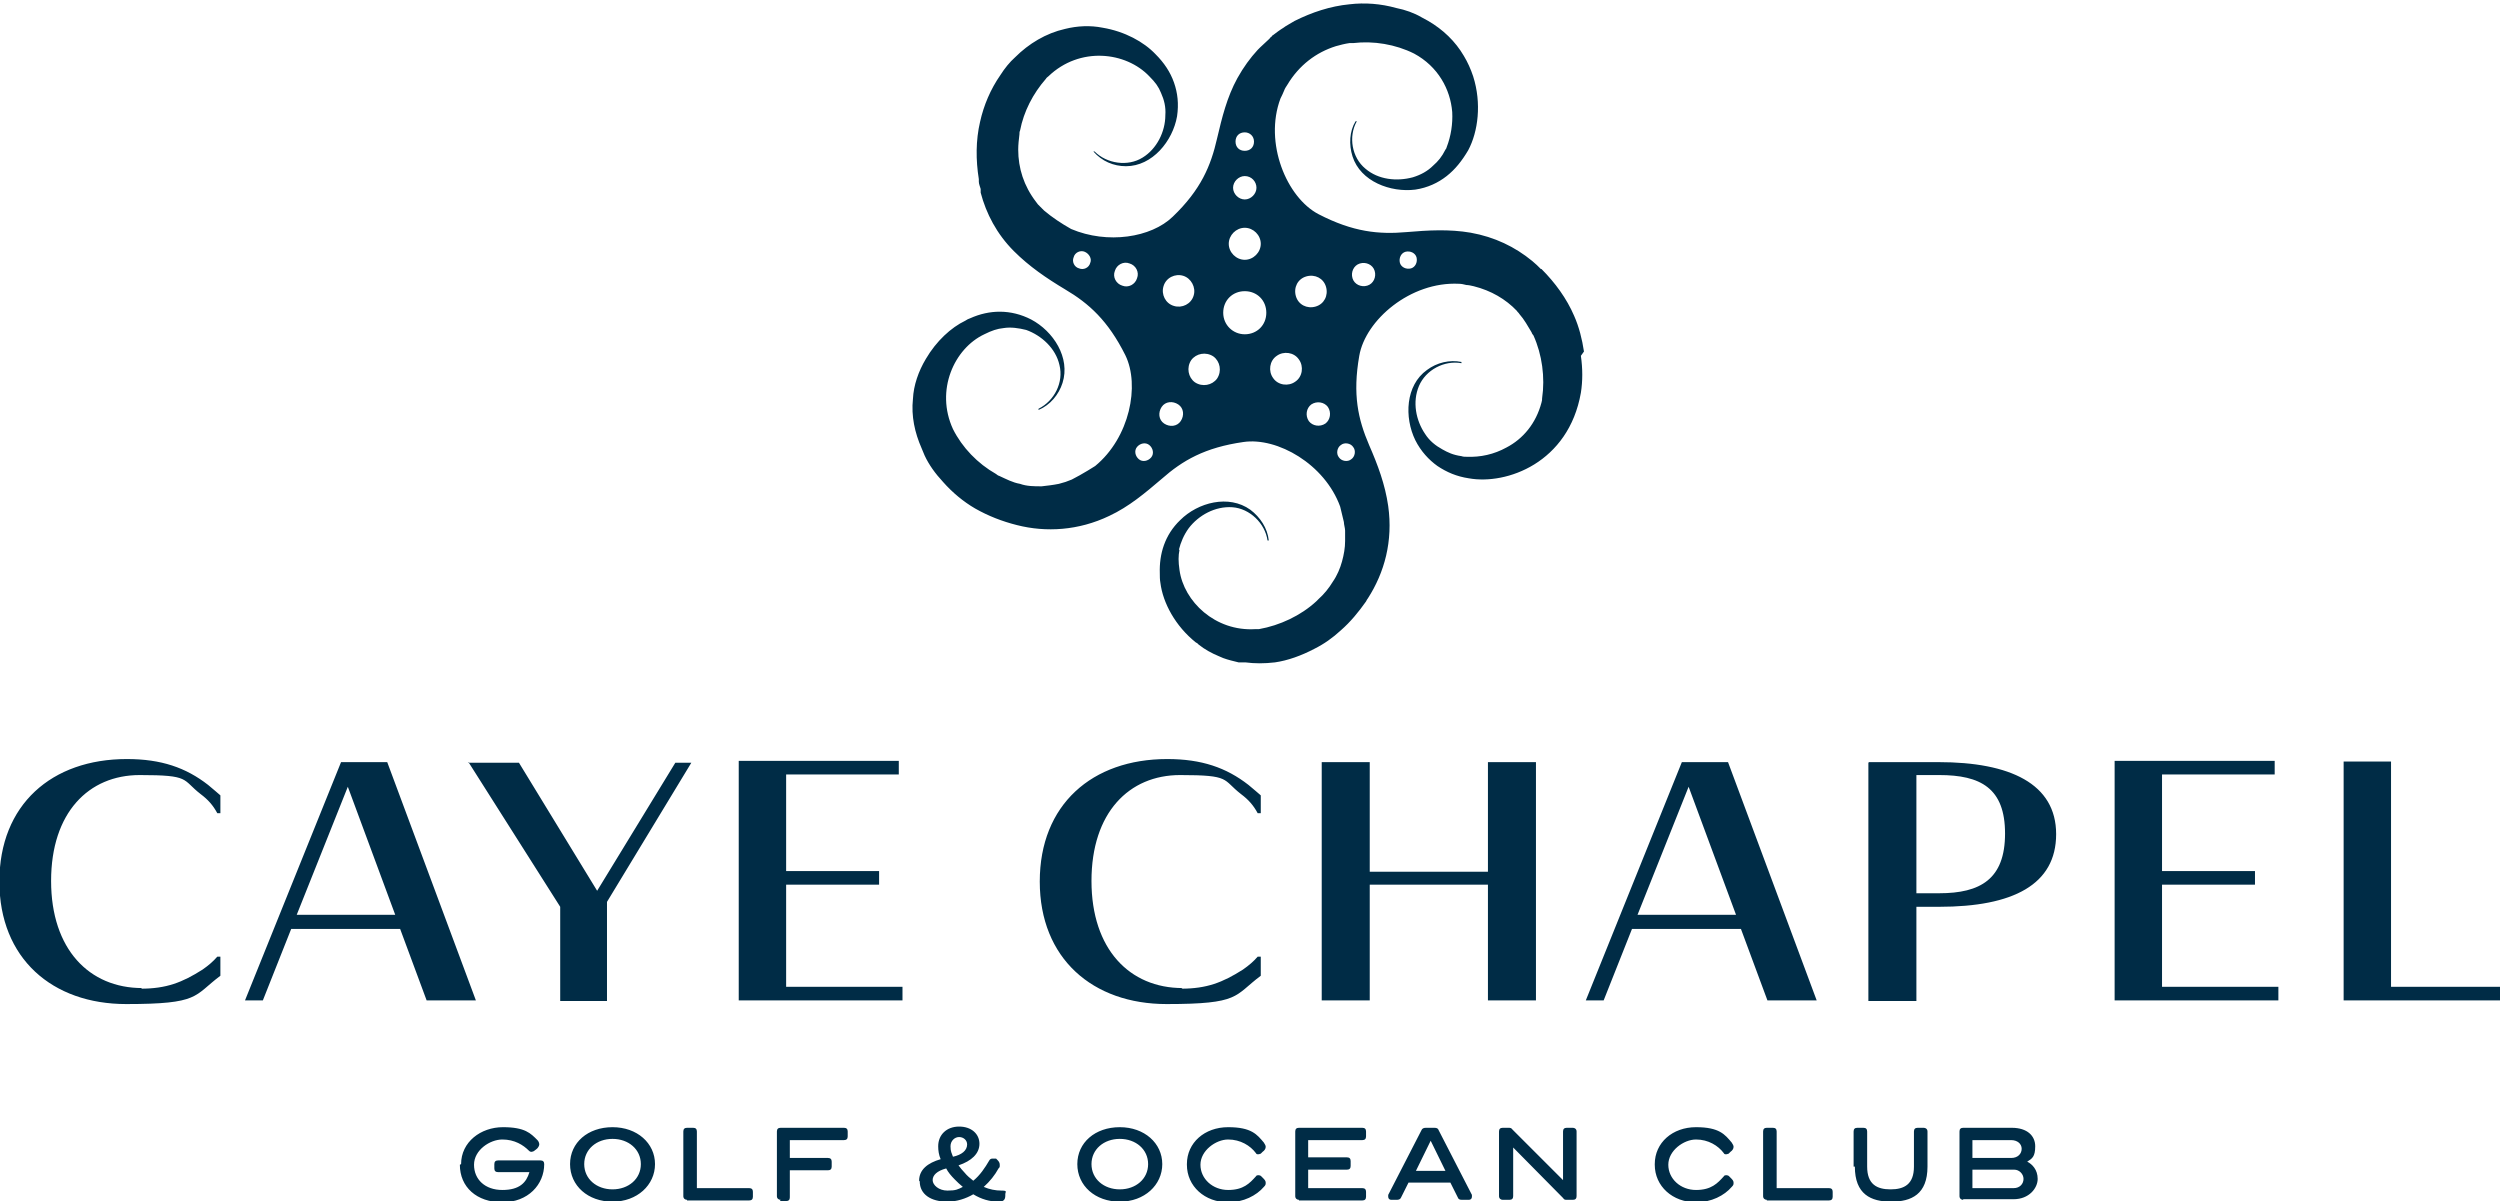 <?xml version="1.0" encoding="UTF-8"?>
<svg id="b" data-name="Layer 2" xmlns="http://www.w3.org/2000/svg" width="406.1" height="195.1" viewBox="0 0 406.1 195.1">
  <g id="c" data-name="Layer 1">
    <path d="M257.3,57.1c-.3-2-.8-4-1.6-5.8-1.2-2.8-3.1-5.4-5.3-7.6,0,0,0,0-.1,0-.4-.4-.9-.9-1.4-1.3,0,0,0,0,0,0,0,0,0,0,0,0-2.8-2.3-6.1-3.9-10-4.6-3.5-.6-6.9-.4-10.4-.1-4.5.4-8.7,0-14.3-2.9-5.2-2.7-8.9-11.6-6.2-18.8.2-.4.4-.8.6-1.3.1-.3.3-.6.5-.9,1.9-3.2,4.7-5.3,7.9-6.3.7-.2,1.5-.4,2.2-.5.2,0,.4,0,.6,0,3.3-.4,6.9.2,9.9,1.7,3.9,2.1,5.9,5.8,6.2,9.5.1,1.9-.2,3.9-.9,5.7,0,.1-.1.3-.2.4-.6,1.2-1.2,1.9-2,2.6h0c-.9.9-2,1.5-3.3,1.9-2.6.7-5.6.4-7.7-1.4-2.2-1.8-2.8-5.2-1.4-7.7h-.2c-1,1.6-1.1,3.8-.5,5.7,1.3,4.1,6.2,5.9,10.2,5.4,2-.3,3.7-1.1,5.1-2.2h0c1.4-1.1,2.5-2.5,3.5-4.2,1.6-3,2.2-7.6.8-12-.4-1.2-.9-2.3-1.5-3.3-1.4-2.4-3.4-4.3-5.8-5.7-.4-.2-.7-.4-1.1-.6-1.2-.7-2.6-1.2-4.1-1.5-2.5-.7-5.1-.9-7.6-.6-3.1.3-6.1,1.3-8.9,2.7-.3.2-1.6.9-1.8,1.1-.2.1-.6.4-.9.6-.3.2-.5.4-.8.6-.1,0-.2.2-.3.3-.1,0-.2.2-.3.3-.5.5-1,.9-1.5,1.4-.1.1-.2.2-.3.3,0,0,0,0-.1.1-1.2,1.3-2.3,2.8-3.3,4.6-1.7,3.1-2.5,6.4-3.3,9.8-1,4.4-2.6,8.3-7.2,12.7-3.5,3.4-10.6,4.5-16.5,2-1.6-.9-3.1-1.9-4.4-3-.3-.3-.7-.7-1-1-.1-.1-.2-.3-.3-.4,0,0,0,0,0,0-2-2.6-2.9-5.5-2.9-8.5,0-.8.1-1.7.2-2.5,0-.2,0-.4.1-.6.6-3.1,2.1-6,4.2-8.4.1-.2.3-.3.4-.4,5.1-4.9,12.6-4,16.4,0,1,1,1.5,1.7,1.9,2.7h0c.5,1.1.8,2.3.7,3.6,0,2.7-1.4,5.5-3.7,6.9-2.4,1.5-5.8,1-7.8-1h-.2c1.4,1.6,3.3,2.4,5.3,2.4,4.3,0,7.6-4.1,8.3-8.1.3-2,.1-3.8-.5-5.5h0c-.6-1.7-1.6-3.2-3-4.6-1.9-2-5-3.7-8.6-4.3-2-.4-4.1-.3-6.1.2-3.1.7-5.9,2.4-8.1,4.6,0,0,0,0,0,0-.9.8-1.7,1.8-2.4,2.9-1.6,2.3-2.7,4.9-3.3,7.6-.7,3-.7,6.2-.2,9.3,0,0,0,.2,0,.4,0,.4.2.8.3,1.2,0,.2,0,.3,0,.4,0,0,0,.1,0,.2.9,3.4,2.6,6.7,5.4,9.5,2.5,2.5,5.3,4.4,8.3,6.2,3.9,2.3,7,5.1,9.8,10.7,2.4,4.9.7,13.4-4.9,18-.8.5-1.6,1-2.5,1.5-.4.2-.9.5-1.3.7-.7.3-1.3.5-2.1.7-1,.2-1.9.3-2.8.4-1.2,0-2.4,0-3.5-.4-1.2-.2-2.3-.8-3.4-1.3-.1,0-.4-.2-.5-.3-3-1.7-5.5-4.3-7-7.3-2.9-6.3.2-13.1,5.1-15.4,1.2-.6,2.1-.9,3.1-1h0c1.2-.2,2.5,0,3.7.3,2.5.9,4.8,3,5.4,5.7.7,2.8-.8,5.8-3.4,7.1v.2c1.9-.8,3.3-2.5,3.9-4.4,1.3-4.1-1.5-8.4-5.1-10.3-3.3-1.7-6.8-1.6-9.9-.2-.3.1-.5.2-.8.4-2.3,1.1-4.7,3.3-6.4,6.2-1.2,2-2,4.3-2.1,6.5-.3,2.8.3,5.5,1.4,8,.2.4.3.8.5,1.2.7,1.5,1.7,2.9,3,4.3,1.5,1.7,3.3,3.2,5.2,4.3,2.1,1.2,4.4,2.1,6.8,2.7,4.7,1.2,10,.9,15-1.5,3.2-1.5,5.8-3.7,8.5-6,3.4-3,7-5.1,13.3-6,5.5-.8,13.2,3.6,15.7,10.5.2.8.4,1.6.6,2.5,0,.4.2,1,.2,1.4,0,.5,0,1.1,0,1.7,0,1.1-.2,2.2-.5,3.3-.3,1.1-.8,2.3-1.5,3.3-.6,1-1.4,2-2.3,2.8-.1.1-.3.3-.4.4-2.5,2.3-5.9,3.9-9.3,4.5-.2,0-.4,0-.6,0-6.5.4-11.6-4.5-12.3-9.6-.2-1.4-.2-2.3,0-3.3h-.1c.3-1.2.8-2.4,1.6-3.5,1.6-2.1,4.3-3.6,7.1-3.4,2.8.2,5.3,2.6,5.7,5.4h.2c-.2-2-1.4-3.8-3-5-3.5-2.5-8.5-1.2-11.4,1.7-2.5,2.4-3.4,5.5-3.3,8.6,0,.5,0,1.1.1,1.6.4,3.2,2.4,7,5.8,9.7,0,0,.1,0,.2.1,0,0,.1.1.2.2,1,.8,2.1,1.4,3.3,1.9,0,0,0,0,0,0,0,0,0,0,0,0,.2.1.5.2.7.3,0,0,0,0,0,0,.8.3,1.7.5,2.5.7,0,0,.1,0,.2,0,.2,0,.4,0,.5,0,.1,0,.3,0,.4,0,0,0,0,0,0,0,1.5.2,3.1.2,4.8,0,2.1-.3,4.3-1.1,6.4-2.2,1.6-.8,3-1.8,4.3-3,1.6-1.4,2.9-3,4.1-4.7.1-.2.2-.4.3-.5,0,0,0,0,0,0,2.7-4.2,4.1-9.3,3.3-15-.5-3.5-1.7-6.7-3.1-9.9-1.8-4.2-2.7-8.2-1.6-14.5,1-5.8,8.3-12.1,16.2-11.7.4,0,.8.1,1.2.2.3,0,.8.1,1.2.2,2.8.7,5.2,2.1,7,4,.1.2.3.3.4.5.8.9,1.4,2,2,3,0,.1.2.4.3.5,1.4,3.1,1.9,6.8,1.4,10.2,0,.2,0,.4-.1.7-.9,3.4-3,5.9-5.7,7.3-2,1.1-4.2,1.6-6.5,1.5-.3,0-.5,0-.8-.1-1.4-.2-2.2-.6-3.1-1.1h0c-1.1-.6-2.1-1.4-2.8-2.5-1.5-2.2-2.1-5.2-1-7.8,1.1-2.6,4.1-4.2,6.9-3.7v-.2c-1.9-.4-4,.1-5.6,1.3-3.5,2.5-3.7,7.7-1.9,11.4.9,1.8,2.2,3.2,3.6,4.2h0c1.5,1,3.1,1.7,5.1,2,6.1,1.1,16.2-2.5,18.2-13.9.3-1.9.3-3.9,0-6ZM177.1,42.7c-.2.8-1.1,1.2-1.8.9-.8-.2-1.2-1.1-.9-1.8.2-.8,1.1-1.2,1.8-.9s1.2,1.1.9,1.8ZM202.2,21.5c.8,0,1.5.6,1.5,1.5s-.6,1.5-1.5,1.5-1.5-.6-1.5-1.5.6-1.5,1.5-1.5ZM202.2,28.6c1.1,0,1.9.9,1.9,1.9s-.9,1.9-1.9,1.9-1.9-.9-1.9-1.9.9-1.9,1.9-1.9ZM202.2,37c1.4,0,2.6,1.2,2.6,2.6s-1.2,2.6-2.6,2.6-2.6-1.2-2.6-2.6,1.2-2.6,2.6-2.6ZM189,46.5c.4-1.4,1.9-2.1,3.2-1.7s2.1,1.9,1.7,3.2c-.4,1.4-1.9,2.1-3.2,1.7-1.4-.4-2.1-1.9-1.7-3.2ZM182.3,46.4c-1-.3-1.6-1.4-1.2-2.4.3-1,1.4-1.6,2.4-1.2,1,.3,1.6,1.4,1.2,2.4-.3,1-1.4,1.6-2.4,1.2ZM187,74.3c-.5.6-1.4.8-2,.3-.6-.5-.8-1.4-.3-2,.5-.6,1.4-.8,2-.3.6.5.8,1.4.3,2ZM191.8,68.4c-.6.9-1.8,1-2.7.4-.9-.6-1-1.8-.4-2.7.6-.9,1.8-1,2.7-.4.9.6,1,1.8.4,2.7ZM197.7,61.5c-.8,1.1-2.4,1.4-3.6.6-1.1-.8-1.4-2.4-.6-3.6.8-1.1,2.4-1.4,3.6-.6,1.1.8,1.4,2.4.6,3.6ZM202.2,54.3c-1.9,0-3.5-1.5-3.5-3.5s1.5-3.5,3.5-3.5,3.5,1.5,3.5,3.5-1.5,3.5-3.5,3.5ZM212.2,44.9c1.4-.4,2.8.3,3.2,1.7.4,1.4-.3,2.8-1.7,3.2-1.4.4-2.8-.3-3.2-1.7-.4-1.4.3-2.8,1.7-3.2ZM210.4,62c-1.1.8-2.8.6-3.6-.6-.8-1.1-.6-2.8.6-3.6,1.1-.8,2.8-.6,3.6.6.8,1.1.6,2.8-.6,3.6ZM215.3,68.8c-.9.6-2.1.4-2.7-.4-.6-.9-.4-2.1.4-2.7.9-.6,2.1-.4,2.7.4.6.9.4,2.1-.4,2.7ZM219.5,74.6c-.6.5-1.6.3-2-.3-.5-.6-.3-1.6.3-2,.6-.5,1.6-.3,2,.3.5.6.3,1.6-.3,2ZM222.1,46.4c-1,.3-2.1-.2-2.4-1.2s.2-2.1,1.2-2.4c1-.3,2.1.2,2.4,1.2.3,1-.2,2.1-1.2,2.4ZM229.2,43.6c-.8.2-1.6-.2-1.8-.9-.2-.8.2-1.6.9-1.8.8-.2,1.6.2,1.8.9.2.8-.2,1.6-.9,1.8ZM74.9,189.1c0-3.6,3.2-6,6.8-6s4.5,1,5.6,2.1c.2.2.3.5.3.7s-.2.6-.5.8l-.4.3c-.1,0-.2.1-.3.1-.2,0-.3,0-.5-.2-.9-.9-2.3-1.8-4.3-1.8s-4.6,1.7-4.6,4.1,1.8,4.1,4.6,4.1,3.9-1.2,4.4-2.9h-5.1c-.4,0-.6-.2-.6-.6v-.7c0-.4.2-.6.6-.6h6.9c.4,0,.6.2.6.6,0,3.3-2.6,6.2-6.8,6.2s-6.9-2.5-6.9-6.1ZM92.6,189.1c0-3.5,2.9-6,6.9-6s6.9,2.6,6.9,6-2.9,6.1-6.9,6.1-6.9-2.6-6.9-6.1ZM104.1,189.1c0-2.4-2-4.1-4.6-4.1s-4.6,1.7-4.6,4.1,2,4.1,4.6,4.1,4.6-1.7,4.6-4.1ZM111.6,194.9c-.3,0-.6-.2-.6-.6v-10.5c0-.4.2-.6.6-.6h1c.4,0,.6.2.6.6v9.2h8.5c.4,0,.6.2.6.6v.8c0,.4-.2.6-.6.6h-10.1ZM126.8,194.9c-.3,0-.6-.2-.6-.6v-10.5c0-.4.2-.6.6-.6h10.3c.4,0,.6.2.6.6v.8c0,.4-.2.6-.6.6h-8.8v2.9h6.2c.4,0,.6.2.6.6v.8c0,.4-.2.6-.6.6h-6.2v4.4c0,.4-.2.6-.6.6h-1ZM149.3,191.8c0-1.8,1.4-2.9,3.5-3.5-.3-.7-.4-1.4-.4-2.1,0-1.9,1.4-3.2,3.4-3.2s3.3,1.2,3.3,2.8-1.3,2.8-3.4,3.5c.3.4.6.8,1,1.2.4.5.9.9,1.4,1.3,1.1-.9,1.9-2.1,2.6-3.3.1-.2.3-.3.5-.3s.2,0,.3,0h.3c.4.4.6.6.6,1s0,.4-.2.6c-.6,1.1-1.4,2.1-2.4,3,.9.4,1.9.6,2.9.6s.6.2.6.6v.2c0,.7-.3,1-1.1,1-1.4,0-2.8-.4-4.1-1.2-1.2.7-2.7,1.2-4.2,1.2-2.7,0-4.5-1.2-4.5-3.3ZM156.4,192.8c-.5-.4-.9-.8-1.3-1.2-.6-.6-1.1-1.2-1.4-1.8-1.5.4-2.2,1.1-2.2,1.9s1,1.7,2.4,1.7,1.7-.2,2.5-.6ZM157.1,185.9c0-.7-.6-1.2-1.3-1.2s-1.4.6-1.4,1.5.2,1.1.4,1.7c1.4-.3,2.3-1,2.3-2ZM175,189.1c0-3.5,2.9-6,6.9-6s6.9,2.6,6.9,6-2.9,6.1-6.9,6.1-6.9-2.6-6.9-6.1ZM186.5,189.1c0-2.4-2-4.1-4.6-4.1s-4.6,1.7-4.6,4.1,2,4.1,4.6,4.1,4.6-1.7,4.6-4.1ZM192.8,189.1c0-3.5,2.9-6,6.7-6s4.7,1.2,5.8,2.5c.2.3.3.5.3.7,0,.3-.2.6-.5.8l-.3.3c-.1,0-.2.1-.4.1-.2,0-.3,0-.4-.2-.9-1.2-2.5-2.2-4.5-2.2s-4.5,1.8-4.5,4.1,2,4.1,4.5,4.1,3.5-1.1,4.5-2.2c.1-.2.3-.2.4-.2s.2,0,.4.1l.3.3c.3.3.5.5.5.8s0,.4-.3.7c-1.2,1.4-3.3,2.5-5.8,2.5-3.8,0-6.7-2.6-6.7-6.1ZM211,194.9c-.3,0-.6-.2-.6-.6v-10.5c0-.4.2-.6.6-.6h10.3c.4,0,.6.2.6.6v.8c0,.4-.2.6-.6.6h-8.8v2.8h6.3c.4,0,.6.2.6.6v.8c0,.4-.2.6-.6.6h-6.3v3h8.8c.4,0,.6.2.6.6v.8c0,.4-.2.6-.6.6h-10.3ZM226,194.9c-.3,0-.5-.2-.5-.5s0-.2,0-.3l5.4-10.5c.1-.3.4-.4.7-.4h1.4c.4,0,.6.1.7.4l5.4,10.5c0,.1,0,.2,0,.3,0,.3-.2.5-.5.5h-1.1c-.4,0-.6-.1-.7-.4l-1.2-2.4h-6.8l-1.2,2.4c-.1.3-.4.4-.7.4h-1.1ZM229.9,190.2h4.9l-2.4-4.9-2.4,4.9ZM244.1,194.9c-.3,0-.6-.2-.6-.6v-10.5c0-.4.2-.6.6-.6h.9c.3,0,.5,0,.7.3l8.2,8.2v-7.9c0-.4.2-.6.6-.6h1c.3,0,.6.2.6.6v10.5c0,.4-.2.6-.6.6h-.9c-.4,0-.5,0-.7-.3l-8.1-8.2v7.9c0,.4-.2.6-.6.6h-1ZM268.8,189.1c0-3.5,2.9-6,6.7-6s4.7,1.2,5.8,2.5c.2.3.3.5.3.7,0,.3-.2.6-.5.8l-.3.3c-.1,0-.2.1-.4.1-.2,0-.3,0-.4-.2-.9-1.2-2.5-2.2-4.5-2.2s-4.5,1.8-4.5,4.1,2,4.1,4.5,4.1,3.5-1.1,4.5-2.2c.1-.2.3-.2.4-.2s.2,0,.4.1l.3.3c.3.3.5.5.5.8s0,.4-.3.7c-1.2,1.4-3.3,2.5-5.8,2.5-3.8,0-6.7-2.6-6.7-6.1ZM287,194.9c-.3,0-.6-.2-.6-.6v-10.5c0-.4.2-.6.6-.6h1c.4,0,.6.2.6.6v9.2h8.5c.4,0,.6.2.6.6v.8c0,.4-.2.6-.6.6h-10.1ZM301.1,189.5v-5.7c0-.4.2-.6.6-.6h1c.4,0,.6.2.6.6v5.7c0,2.9,1.6,3.7,3.8,3.7s3.8-.8,3.8-3.7v-5.7c0-.4.2-.6.6-.6h1c.3,0,.6.2.6.6v5.7c0,4.5-2.6,5.7-5.9,5.7s-5.9-1.2-5.9-5.7ZM318.9,194.9c-.3,0-.6-.2-.6-.6v-10.5c0-.4.2-.6.6-.6h7.9c2.5,0,3.8,1.3,3.8,3s-.5,2-1.3,2.5c.8.4,1.7,1.3,1.7,2.8s-1.4,3.3-3.9,3.3h-8.2ZM320.4,188.1h6.3c1.1,0,1.7-.7,1.7-1.5s-.7-1.4-1.7-1.4h-6.3v2.9ZM320.4,193h6.7c1,0,1.6-.7,1.6-1.5s-.7-1.5-1.5-1.5h-6.8v3.1ZM65,150.9h-17.7l-4.6,11.6h-2.9l15.6-38.7h7.5l14.4,38.7h-8l-4.3-11.6ZM48.2,148.6h16l-7.7-20.8-8.3,20.8ZM76.1,123.8l14.9,23.5v15.3h7.6v-16.1l13.7-22.6h-2.6l-12.7,20.8-12.7-20.8h-8.3ZM120,162.5h26.6v-2.2h-18.9v-16.6h15.1v-2.2h-15.1v-15.7h18.3v-2.2h-26v38.7ZM192.1,160.5c-8.6,0-14.8-6.3-14.8-17.4s6.1-17.2,14.4-17.2,6.8.7,9.9,3.1c1.2.9,2,1.8,2.7,3.1h.5v-2.9s-1.5-1.3-2-1.7c-3.6-2.8-7.6-4.2-13.2-4.2-12.2,0-20.7,7.4-20.7,19.9s8.6,19.9,20.6,19.9,10.9-1.3,15.3-4.6v-3.1h-.5c-.7.8-1.4,1.4-2.4,2.1-3.3,2.1-5.9,3.1-10,3.1M23.1,160.5c-8.6,0-14.8-6.3-14.8-17.4s6.1-17.2,14.4-17.2,6.8.7,9.9,3.1c1.2.9,2,1.8,2.7,3.1h.5v-2.9s-1.5-1.3-2-1.7c-3.6-2.8-7.6-4.2-13.2-4.2-12.2,0-20.7,7.4-20.7,19.9s8.6,19.9,20.6,19.9,10.9-1.3,15.3-4.6v-3.1h-.5c-.7.8-1.4,1.4-2.4,2.1-3.3,2.1-5.9,3.1-10,3.1M222.5,162.5v-18.8h19.2v18.8h7.8v-38.7h-7.8v17.8h-19.2v-17.8h-7.8v38.7h7.8ZM282.8,150.9h-17.7l-4.6,11.6h-2.9l15.6-38.7h7.5l14.4,38.7h-8l-4.3-11.6ZM266,148.6h16l-7.7-20.8-8.3,20.8ZM303.6,123.8h11.3c11.6,0,19.1,3.5,19.1,11.7s-7,11.8-19,11.8h-3.7v15.3h-7.8v-38.7ZM311.3,125.9v19.2h3.7c6.7,0,10.7-2.3,10.7-9.7s-4-9.5-10.7-9.5h-3.7ZM343.5,162.5h26.6v-2.2h-18.9v-16.6h15.1v-2.2h-15.1v-15.7h18.3v-2.2h-26v38.7ZM380.7,162.5h25.4v-2.2h-17.7v-36.6h-7.7v38.7Z" fill="#002c46"/>
  </g>
</svg>